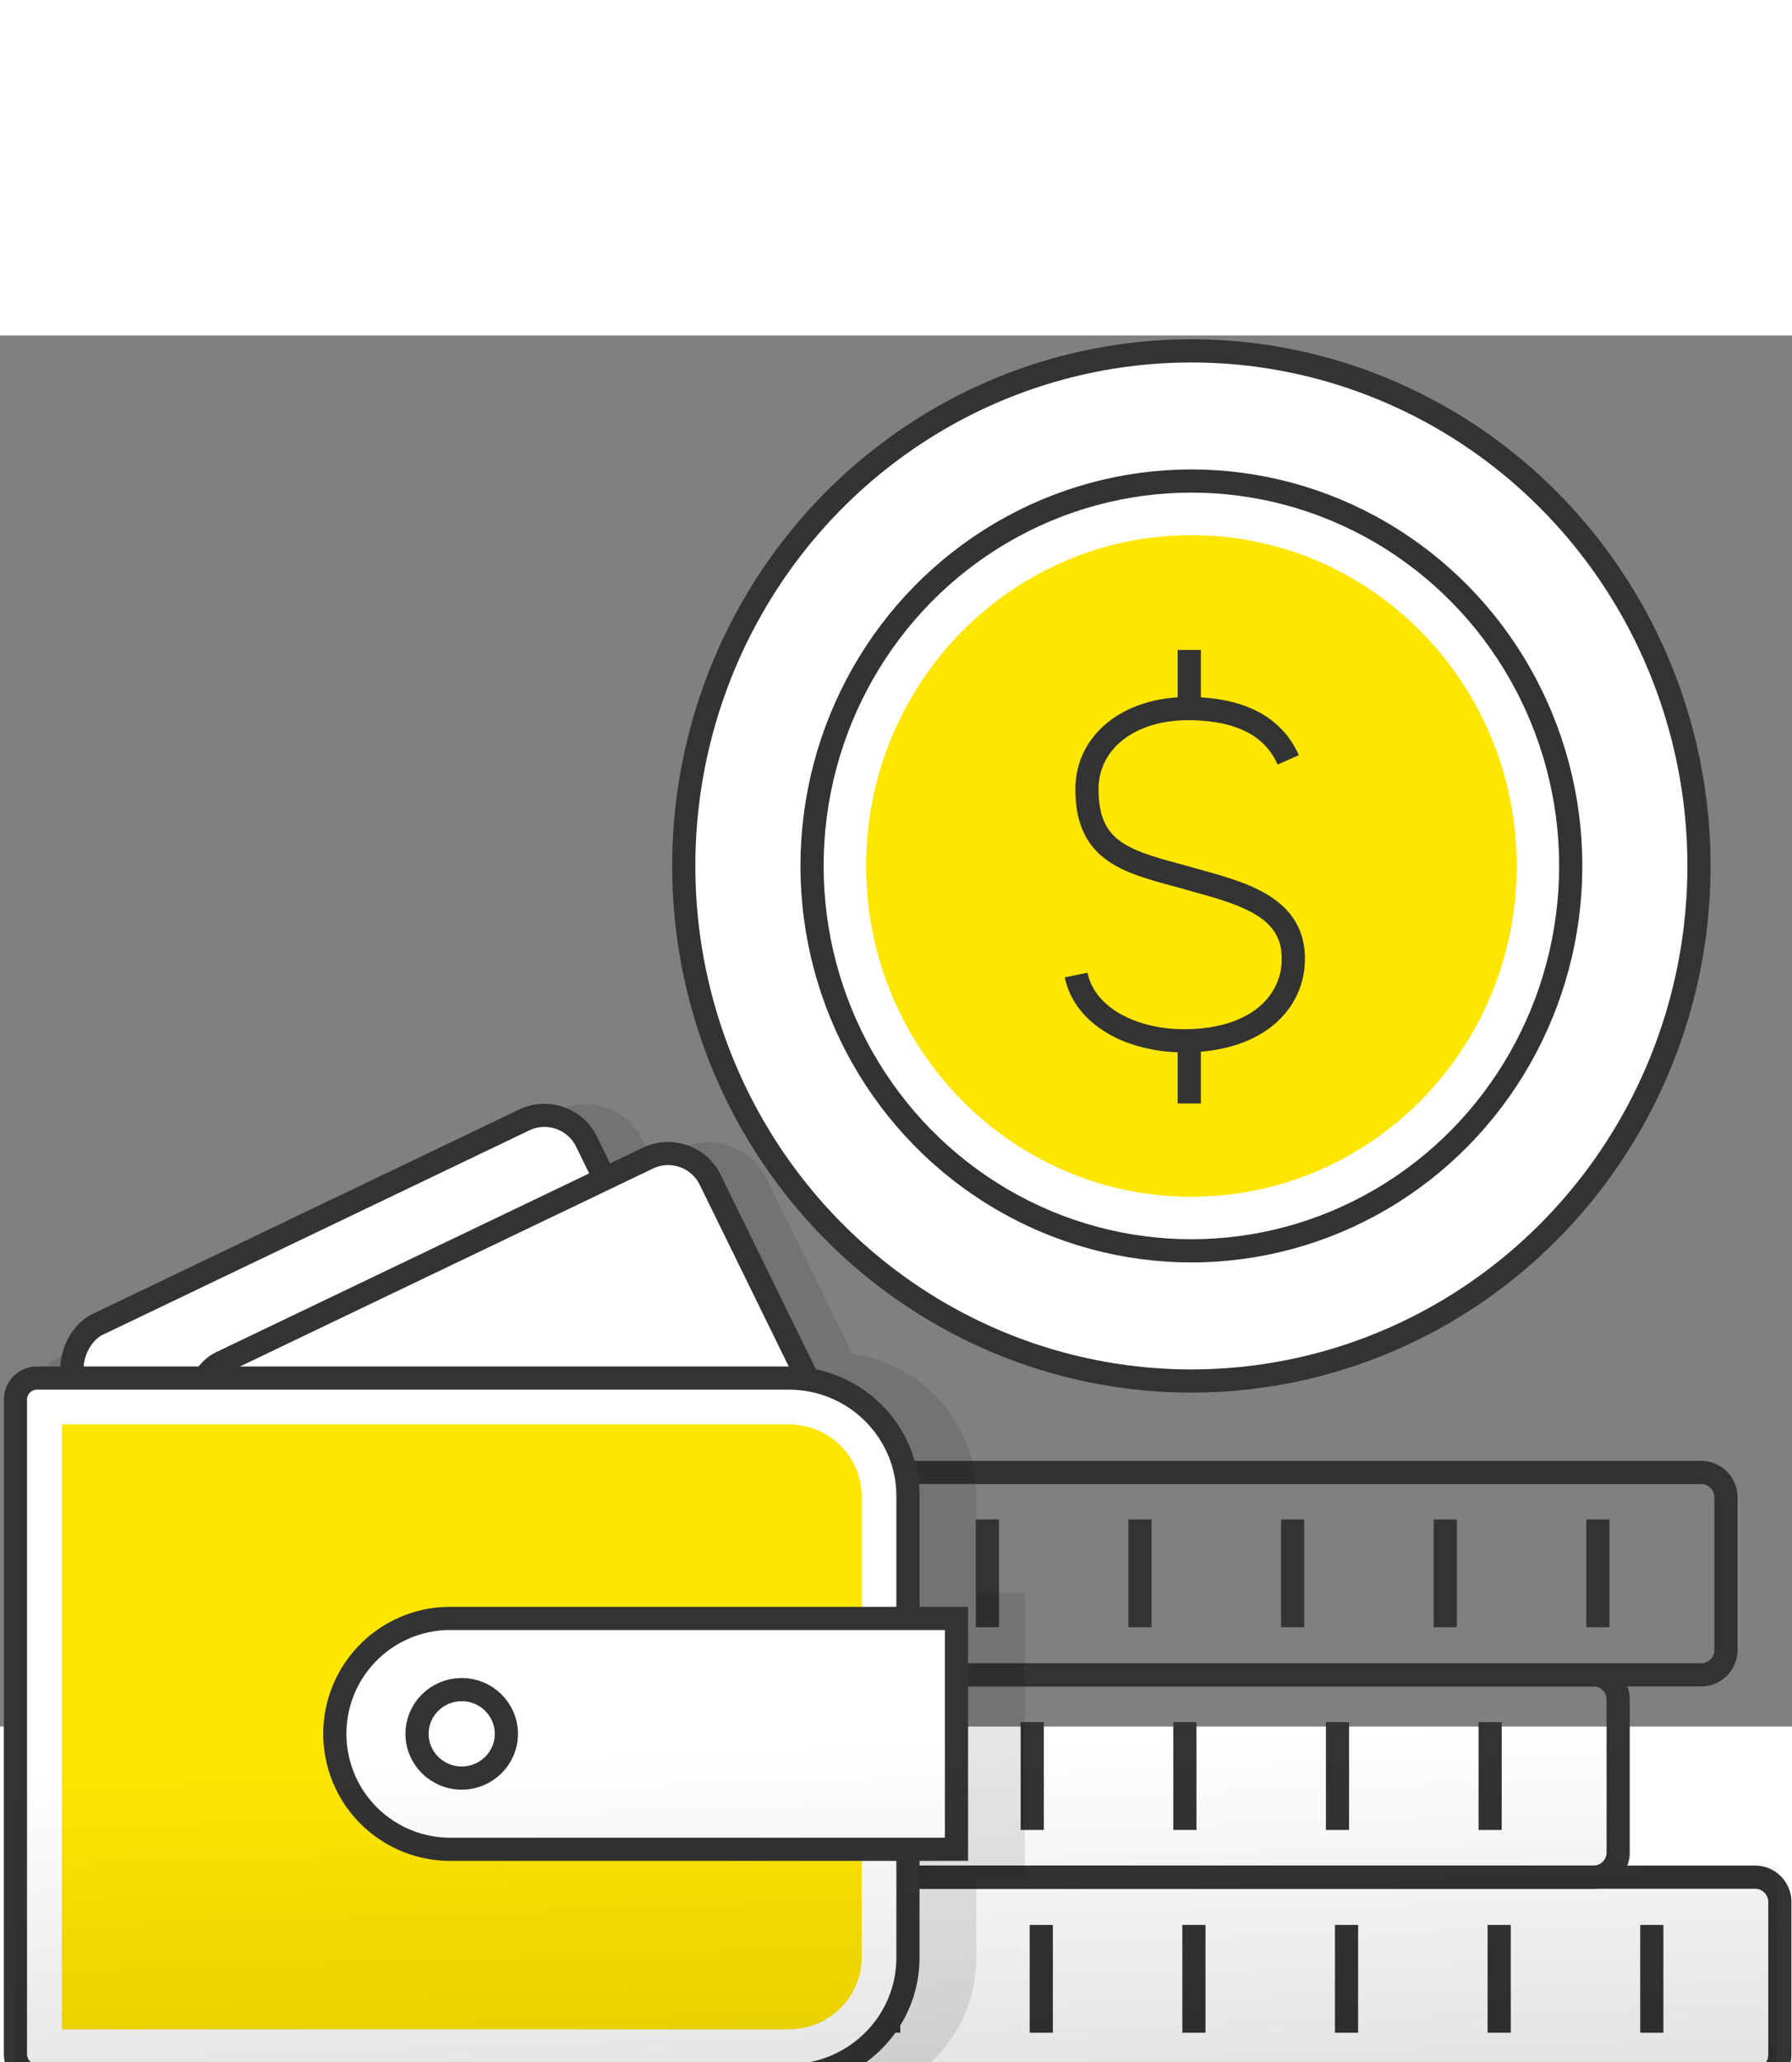 <svg xmlns="http://www.w3.org/2000/svg" width="100" height="115" fill="none" viewBox="0 0 116 90"><rect x="0" y="0" width="116" height="90" fill="#808080" stroke="none"/><ellipse cx="77.12" cy="34.322" fill="#fff" stroke="#333" stroke-width="1.5" rx="32.859" ry="33.322"/><path fill="#FFE600" stroke="#fff" stroke-width="3.5" d="M99.927 34.323c0 12.81-10.234 23.152-22.806 23.152S54.315 47.133 54.315 34.323c0-12.809 10.233-23.151 22.806-23.151 12.572 0 22.806 10.342 22.806 23.151Z"/><path stroke="#333" stroke-width="1.5" d="M83.389 27.46c-.904-2.054-2.943-3.317-6.512-3.317-3.739 0-6.516 2.112-6.516 5.21 0 3.838 2.265 4.615 5.706 5.532l.65.178.428.12c2.77.791 6.244 1.558 6.55 4.638s-2.13 5.825-7.066 5.813c-3.49-.008-6.44-1.654-6.968-4.253m7.322-21.032v3.79m0 21.759v3.79"/><ellipse cx="77.121" cy="34.321" stroke="#333" stroke-width="1.5" rx="24.556" ry="24.901"/><mask id="a" fill="#fff"><rect width="65.719" height="13.092" x="49.494" y="99.743" rx="1"/></mask><rect width="65.719" height="13.092" x="49.494" y="99.743" fill="#fff" stroke="#fff" stroke-width="4" mask="url(#a)" rx="1"/><path stroke="#333" stroke-width="1.5" d="M49.494 101.346c0-.885.718-1.603 1.603-1.603h62.513c.885 0 1.603.718 1.603 1.603v9.886c0 .885-.718 1.603-1.603 1.603H51.097a1.603 1.603 0 0 1-1.603-1.603z"/><mask id="b" fill="#fff"><rect width="65.719" height="13.092" x="39.028" y="86.653" rx="1"/></mask><rect width="65.719" height="13.092" x="39.028" y="86.653" fill="#fff" stroke="#fff" stroke-width="4" mask="url(#b)" rx="1"/><path stroke="#333" stroke-width="1.5" d="M39.028 88.256c0-.885.718-1.603 1.603-1.603h62.513c.886 0 1.603.718 1.603 1.603v9.886c0 .886-.717 1.603-1.603 1.603H40.631a1.603 1.603 0 0 1-1.603-1.603z"/><mask id="c" fill="#fff"><rect width="65.719" height="13.092" x="46.005" y="73.561" rx="1"/></mask><rect width="65.719" height="13.092" x="46.005" y="73.561" fill="#fff" stroke="#fff" stroke-width="4" mask="url(#c)" rx="1"/><path stroke="#333" stroke-width="1.5" d="M46.005 75.163c0-.885.717-1.602 1.603-1.602h62.513c.885 0 1.603.717 1.603 1.602v9.886c0 .886-.718 1.603-1.603 1.603H47.608a1.603 1.603 0 0 1-1.603-1.603zm1.054 14.546v6.977m9.88-6.975v6.977m9.88-6.977v6.977m9.881-6.977v6.977m9.88-6.977v6.977m9.88-6.977v6.977m-38.935 6.141v6.977m9.88-6.975v6.977m9.88-6.977v6.977m9.88-6.977v6.977m9.88-6.977v6.977m9.881-6.977v6.977m-52.89-33.211v6.977m9.88-6.975v6.977m9.88-6.977v6.977m9.88-6.977v6.977m9.881-6.977v6.977m9.88-6.977v6.977"/><path fill="#000" fill-opacity=".1" fill-rule="evenodd" d="M41.62 52.077a4.187 4.187 0 0 0-5.563-1.933l-27.04 12.96a4.12 4.12 0 0 0-2.214 2.688h-1.63c-1.676 0-3.066 1.349-3.066 3.05v42.359c0 1.702 1.39 3.05 3.065 3.05h48.651c5.164 0 9.38-4.147 9.38-9.3v-5.352h3.144V81.343h-3.144v-6.251c0-4.695-3.5-8.555-8.028-9.204l-5.55-11.341a4.186 4.186 0 0 0-5.562-1.933l-1.767.847z" clip-rule="evenodd"/><rect width="29.695" height="36.63" fill="#fff" stroke="#333" stroke-width="1.5" rx="3" transform="matrix(.44 .898 -.902 .432 36.644 49.457)"/><rect width="29.695" height="36.63" fill="#fff" stroke="#333" stroke-width="1.5" rx="3" transform="matrix(.44 .898 -.902 .432 44.65 51.927)"/><path fill="#FFE600" stroke="#fff" stroke-width="3" d="M2.5 111.089V68.953h48.554c3.45 0 6.219 2.763 6.219 6.138v29.86c0 3.375-2.77 6.138-6.219 6.138z"/><path stroke="#333" stroke-width="1.5" d="M2.403 67.453h48.651c4.263 0 7.719 3.42 7.719 7.638v29.86c0 4.218-3.456 7.638-7.719 7.638H2.404A1.396 1.396 0 0 1 1 111.2V68.842c0-.767.628-1.389 1.403-1.389Z" clip-rule="evenodd"/><path fill="#fff" stroke="#fff" stroke-width="3" d="M23.174 90.47a5.967 5.967 0 0 1 5.967-5.966h31.276v11.934H29.14a5.967 5.967 0 0 1-5.967-5.967Z"/><path stroke="#333" stroke-width="1.5" d="M21.674 90.47a7.467 7.467 0 0 1 7.467-7.466h32.775v14.934H29.142a7.467 7.467 0 0 1-7.467-7.467Z"/><ellipse cx="29.887" cy="90.47" fill="#fff" stroke="#333" stroke-width="1.5" rx="2.891" ry="2.861"/><path fill="url(#d)" fill-opacity=".9" d="M1 112.5v-31h110.5V86h-7v13H115v13.5z" opacity=".2"/><defs><linearGradient id="d" x1="53.5" x2="52.5" y1="113" y2="82" gradientUnits="userSpaceOnUse"><stop stop-opacity=".6"/><stop offset=".698" stop-opacity="0"/></linearGradient></defs></svg>